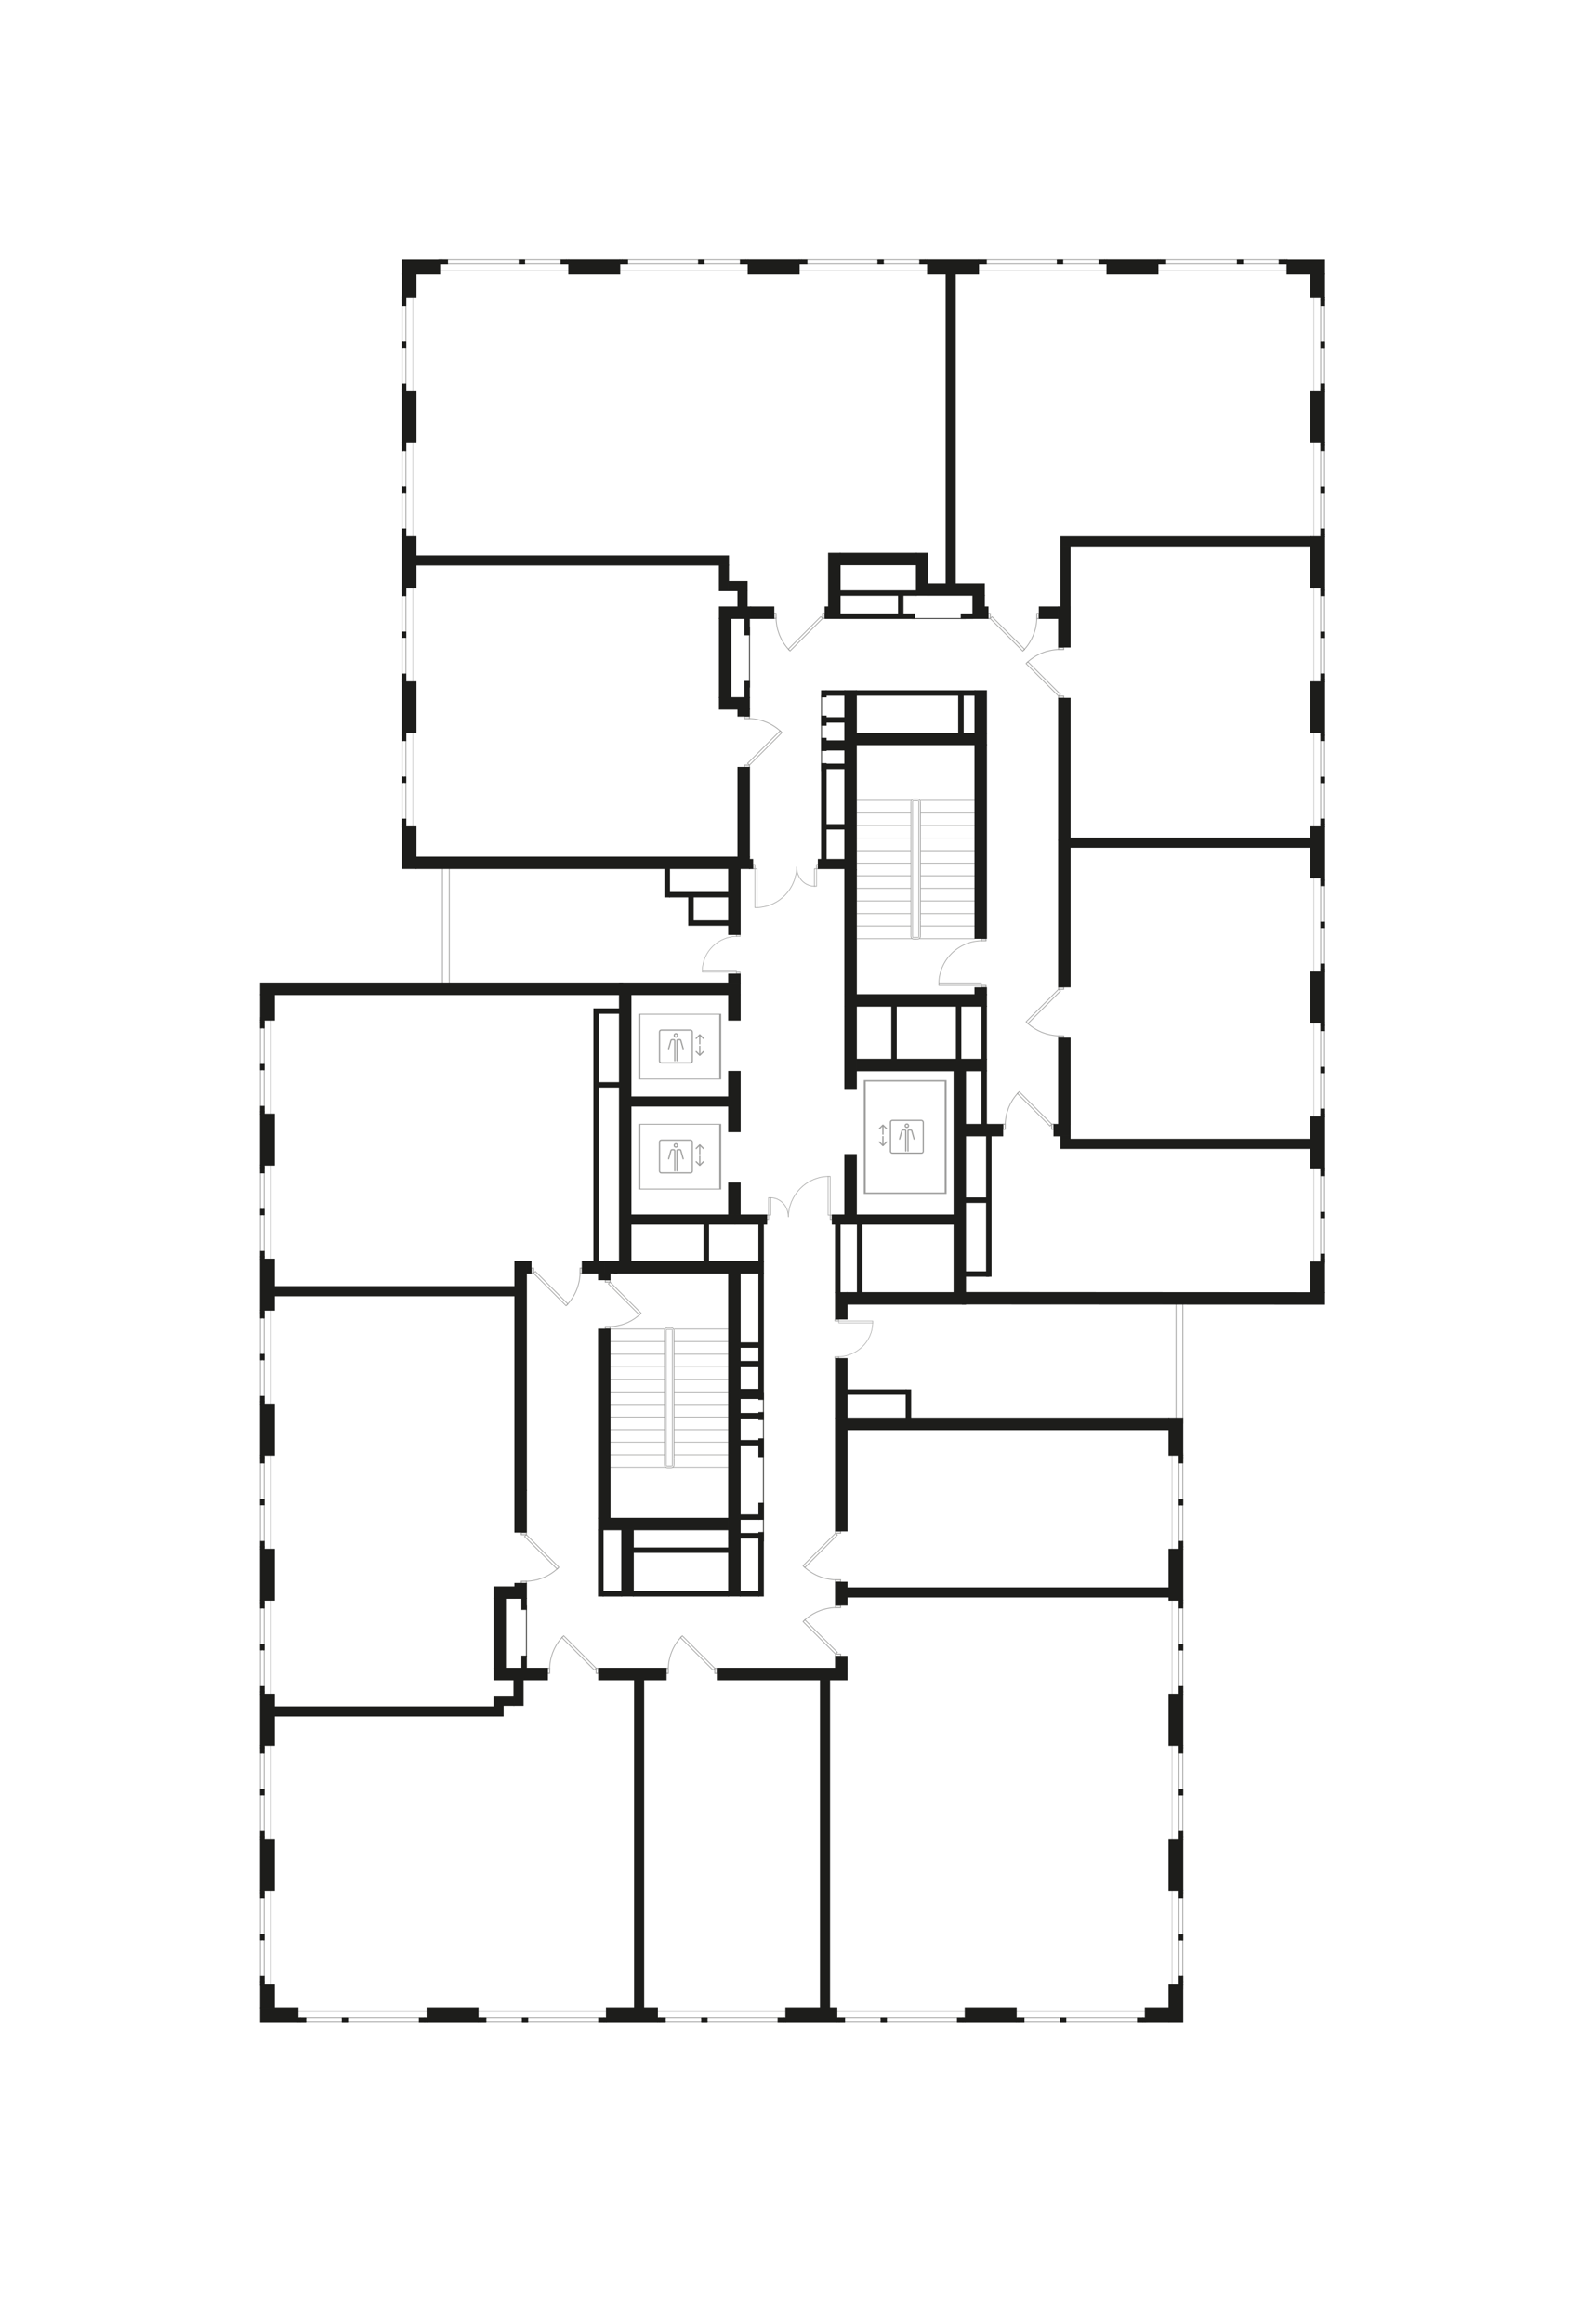 <svg xmlns="http://www.w3.org/2000/svg" xmlns:xlink="http://www.w3.org/1999/xlink" version="1.1" viewBox="0 0 963.78 1417.32">
  <!-- Generator: Adobe Illustrator 29.2.1, SVG Export Plug-In . SVG Version: 2.1.0 Build 116)  -->
  <defs>
    <style>
      .st0, .st1 {
        stroke-linecap: round;
        stroke-linejoin: round;
      }

      .st0, .st1, .st2, .st3, .st4, .st5, .st6, .st7 {
        fill: none;
      }

      .st0, .st1, .st3, .st4, .st5, .st6, .st7 {
        stroke: #9d9d9c;
      }

      .st0, .st6 {
        stroke-width: .4px;
      }

      .st1, .st4 {
        stroke-width: .75px;
      }

      .st2, .st8, .st9 {
        stroke: #1d1d1b;
      }

      .st2, .st8, .st9, .st3 {
        stroke-width: .5px;
      }

      .st2, .st8, .st9, .st3, .st4, .st5, .st6, .st7 {
        stroke-miterlimit: 10;
      }

      .st8 {
        fill-rule: evenodd;
      }

      .st8, .st9 {
        fill: #1d1d1b;
      }

      .st5 {
        stroke-width: .25px;
      }

      .st7 {
        stroke-width: .4px;
      }

      .st10 {
        fill: #9d9d9c;
      }
    </style>
    <symbol id="_&#1076;&#1074;&#1077;&#1088;&#1085;&#1072;&#1103;_&#1096;&#1090;&#1091;&#1082;&#1072;" data-name="&#1076;&#1074;&#1077;&#1088;&#1085;&#1072;&#1103;_&#1096;&#1090;&#1091;&#1082;&#1072;" viewBox="0 0 1.63 3.33">
      <rect class="st3" x=".25" y=".25" width="1.13" height="2.83"/>
    </symbol>
    <symbol id="_&#1076;&#1074;&#1077;&#1088;&#1100;_&#1074;&#1085;&#1077;&#1096;&#1085;&#1103;&#1103;" data-name="&#1076;&#1074;&#1077;&#1088;&#1100;_&#1074;&#1085;&#1077;&#1096;&#1085;&#1103;&#1103;" viewBox="0 0 28.58 21.39">
      <g>
        <polygon class="st6" points="2.38 19.31 1.38 18.31 19.41 .28 20.41 1.28 2.38 19.31"/>
        <path class="st0" d="M19.88.75c4.46,4.69,7.19,11.02,7.32,17.92"/>
        <use width="1.63" height="3.33" transform="translate(26.94 18.06)" xlink:href="#_&#1076;&#1074;&#1077;&#1088;&#1085;&#1072;&#1103;_&#1096;&#1090;&#1091;&#1082;&#1072;"/>
        <use width="1.63" height="3.33" transform="translate(0 18.06)" xlink:href="#_&#1076;&#1074;&#1077;&#1088;&#1085;&#1072;&#1103;_&#1096;&#1090;&#1091;&#1082;&#1072;"/>
      </g>
    </symbol>
    <symbol id="_&#1076;&#1074;&#1077;&#1088;&#1100;_&#1074;&#1085;&#1077;&#1096;&#1085;&#1103;&#1103;_2" data-name="&#1076;&#1074;&#1077;&#1088;&#1100;_&#1074;&#1085;&#1077;&#1096;&#1085;&#1103;&#1103;_2" viewBox="0 0 29.74 28.95">
      <g>
        <rect class="st6" x="1.38" y=".2" width="1.42" height="25.67"/>
        <path class="st0" d="M2.9.2c14.25.43,25.2,12.07,25.46,26.03"/>
        <use width="1.63" height="3.33" transform="translate(28.1 25.62)" xlink:href="#_&#1076;&#1074;&#1077;&#1088;&#1085;&#1072;&#1103;_&#1096;&#1090;&#1091;&#1082;&#1072;"/>
        <use width="1.63" height="3.33" transform="translate(0 25.62)" xlink:href="#_&#1076;&#1074;&#1077;&#1088;&#1085;&#1072;&#1103;_&#1096;&#1090;&#1091;&#1082;&#1072;"/>
      </g>
    </symbol>
    <symbol id="_&#1076;&#1074;&#1086;&#1081;&#1085;&#1072;&#1103;_&#1076;&#1074;&#1077;&#1088;&#1100;" data-name="&#1076;&#1074;&#1086;&#1081;&#1085;&#1072;&#1103;_&#1076;&#1074;&#1077;&#1088;&#1100;" viewBox="0 0 43.65 28.96">
      <g>
        <rect class="st6" x="1.38" y=".2" width="1.42" height="25.67"/>
        <path class="st0" d="M2.83.2c14.73.44,26.05,12.47,26.32,26.9"/>
        <polygon class="st6" points="40.85 25.87 42.27 25.87 42.27 14.3 40.85 14.3 40.85 25.87"/>
        <use width="1.63" height="3.33" transform="translate(42.02 25.62)" xlink:href="#_&#1076;&#1074;&#1077;&#1088;&#1085;&#1072;&#1103;_&#1096;&#1090;&#1091;&#1082;&#1072;"/>
        <use width="1.63" height="3.33" transform="translate(0 25.62)" xlink:href="#_&#1076;&#1074;&#1077;&#1088;&#1085;&#1072;&#1103;_&#1096;&#1090;&#1091;&#1082;&#1072;"/>
        <path class="st0" d="M41.01,14.3c-6.56,0-11.87,5.59-11.87,12.5"/>
      </g>
    </symbol>
    <symbol id="_&#1083;&#1077;&#1089;&#1090;&#1085;&#1080;&#1094;&#1072;_2" data-name="&#1083;&#1077;&#1089;&#1090;&#1085;&#1080;&#1094;&#1072;_2" viewBox="0 0 67.96 81">
      <g>
        <line class="st7" x1="36.7" y1="79.11" x2="36.7" y2="75.15"/>
        <line class="st7" x1="35.27" y1="79.83" x2="32.63" y2="79.83"/>
        <line class="st7" x1="32.87" y1="80.8" x2="35.03" y2="80.8"/>
        <polyline class="st7" points="36.7 70.31 36.7 73.28 36.7 75.15"/>
        <path class="st7" d="M32.15,79.36c0,.27.22.48.47.48"/>
        <path class="st7" d="M35.27,79.83c.27,0,.48-.21.48-.48"/>
        <path class="st7" d="M35.03,80.8c.46,0,.88-.19,1.18-.5.31-.3.49-.72.49-1.18"/>
        <path class="st7" d="M31.2,79.12c0,.58.3,1.09.74,1.39.27.19.59.29.93.29h.01"/>
        <g>
          <polyline class="st7" points="35.99 80.53 53.26 80.53 53.27 80.53 54.49 80.53 55.71 80.53 67.6 80.53 67.96 80.53"/>
          <polyline class="st7" points="31.95 80.53 13.13 80.53 0 80.53"/>
          <polyline class="st7" points="36.7 22.64 54.85 22.64 67.96 22.64"/>
          <polyline class="st7" points="36.7 29.88 54.85 29.88 67.96 29.88"/>
          <polyline class="st7" points="36.7 37.11 54.85 37.11 67.96 37.11"/>
          <polyline class="st7" points="36.7 44.35 54.85 44.35 67.96 44.35"/>
          <polyline class="st7" points="36.7 51.58 54.85 51.58 67.96 51.58"/>
          <polyline class="st7" points="36.7 58.83 54.85 58.83 67.96 58.83"/>
          <polyline class="st7" points="36.7 66.05 54.85 66.05 67.96 66.05"/>
          <polyline class="st7" points="36.7 73.28 54.85 73.28 67.96 73.28"/>
          <polyline class="st7" points="31.2 73.28 13.7 73.28 12.76 73.28 11.81 73.28 0 73.28"/>
          <polyline class="st7" points="31.2 66.05 12.76 66.05 0 66.05"/>
          <polyline class="st7" points="31.2 58.83 12.76 58.83 0 58.83"/>
          <polyline class="st7" points="31.2 51.58 12.76 51.58 0 51.58"/>
          <line class="st7" x1="31.2" y1="44.35" x2="0" y2="44.35"/>
          <polyline class="st7" points="31.2 37.11 12.76 37.11 0 37.11"/>
          <polyline class="st7" points="31.2 29.88 13.69 29.88 12.76 29.88 11.81 29.88 0 29.88"/>
          <polyline class="st7" points="31.2 22.64 12.76 22.64 0 22.64"/>
          <polyline class="st7" points="36.7 .94 54.85 .94 67.96 .94"/>
          <polyline class="st7" points="36.7 8.17 53.9 8.17 54.85 8.17 55.79 8.17 67.96 8.17"/>
          <polyline class="st7" points="36.7 15.41 54.85 15.41 67.96 15.41"/>
          <polyline class="st7" points="31.2 .94 13.95 .94 12.76 .94 11.56 .94 0 .94"/>
          <polyline class="st7" points="31.2 15.41 12.76 15.41 0 15.41"/>
          <polyline class="st7" points="31.2 8.17 12.76 8.17 0 8.17"/>
        </g>
        <line class="st7" x1="35.03" y1=".2" x2="32.87" y2=".2"/>
        <line class="st7" x1="32.63" y1="1.16" x2="35.27" y2="1.16"/>
        <line class="st7" x1="35.75" y1="1.64" x2="35.75" y2="79.36"/>
        <polyline class="st7" points="36.7 70.31 36.7 66.05 36.7 58.83 36.7 51.58 36.7 44.35 36.7 37.11 36.7 29.88 36.7 22.64 36.7 15.41 36.7 8.17 36.7 1.88"/>
        <polyline class="st7" points="31.2 1.88 31.2 8.17 31.2 15.41 31.2 22.64 31.2 29.88 31.2 37.11 31.2 38.22 31.2 44.35 31.2 51.58 31.2 58.83 31.2 66.05 31.2 73.28 31.2 79.11"/>
        <line class="st7" x1="32.15" y1="79.36" x2="32.15" y2="1.64"/>
        <path class="st7" d="M35.75,1.64h0c-.01-.28-.22-.49-.48-.49"/>
        <path class="st7" d="M32.63,1.16c-.26,0-.46.21-.47.48h0"/>
        <path class="st7" d="M36.71,1.88c0-.3-.08-.59-.23-.83-.28-.51-.82-.85-1.45-.85"/>
        <path class="st7" d="M32.87.2h-.01c-.58,0-1.08.29-1.38.74-.19.27-.29.59-.29.95"/>
      </g>
    </symbol>
    <symbol id="_&#1083;&#1080;&#1092;&#1090;_2" data-name="&#1083;&#1080;&#1092;&#1090;_2" viewBox="0 0 31.78 58.84">
      <rect class="st4" x=".38" y=".38" width="31.03" height="58.09"/>
    </symbol>
  </defs>
  <g id="_&#1044;&#1074;&#1077;&#1088;&#1080;_&#1074;&#1085;&#1077;&#1096;&#1085;&#1080;&#1077;" data-name="&#1044;&#1074;&#1077;&#1088;&#1080;_&#1074;&#1085;&#1077;&#1096;&#1085;&#1080;&#1077;">
    <use width="28.58" height="21.39" transform="translate(477.3 468.08) rotate(-90) scale(1.1 -1.1)" xlink:href="#_&#1076;&#1074;&#1077;&#1088;&#1100;_&#1074;&#1085;&#1077;&#1096;&#1085;&#1103;&#1103;"/>
    <use width="28.58" height="21.39" transform="translate(625.57 425.98) rotate(-90) scale(1.1)" xlink:href="#_&#1076;&#1074;&#1077;&#1088;&#1100;_&#1074;&#1085;&#1077;&#1096;&#1085;&#1103;&#1103;"/>
    <use width="28.58" height="21.39" transform="translate(489.53 933.41) rotate(90) scale(1.1 -1.1)" xlink:href="#_&#1076;&#1074;&#1077;&#1088;&#1100;_&#1074;&#1085;&#1077;&#1096;&#1085;&#1103;&#1103;"/>
    <use width="28.58" height="21.39" transform="translate(489.56 1010.2) rotate(-90) scale(1.1)" xlink:href="#_&#1076;&#1074;&#1077;&#1088;&#1100;_&#1074;&#1085;&#1077;&#1096;&#1085;&#1103;&#1103;"/>
    <use width="28.58" height="21.39" transform="translate(437.55 997.17) rotate(-180) scale(1.1 -1.1)" xlink:href="#_&#1076;&#1074;&#1077;&#1088;&#1100;_&#1074;&#1085;&#1077;&#1096;&#1085;&#1103;&#1103;"/>
    <use width="28.58" height="21.39" transform="translate(365.18 997.14) rotate(-180) scale(1.1 -1.1)" xlink:href="#_&#1076;&#1074;&#1077;&#1088;&#1100;_&#1074;&#1085;&#1077;&#1096;&#1085;&#1103;&#1103;"/>
    <use width="28.58" height="21.39" transform="translate(391.38 780.39) rotate(90) scale(1.05)" xlink:href="#_&#1076;&#1074;&#1077;&#1088;&#1100;_&#1074;&#1085;&#1077;&#1096;&#1085;&#1103;&#1103;"/>
    <use width="28.58" height="21.39" transform="translate(643.07 665.38) rotate(-180) scale(1.1 -1.1)" xlink:href="#_&#1076;&#1074;&#1077;&#1088;&#1100;_&#1074;&#1085;&#1077;&#1096;&#1085;&#1103;&#1103;"/>
    <use width="28.58" height="21.39" transform="translate(625.6 601.72) rotate(90) scale(1.1 -1.1)" xlink:href="#_&#1076;&#1074;&#1077;&#1088;&#1100;_&#1074;&#1085;&#1077;&#1096;&#1085;&#1103;&#1103;"/>
    <use width="28.58" height="21.39" transform="translate(503.29 397.26) rotate(-180) scale(1.1)" xlink:href="#_&#1076;&#1074;&#1077;&#1088;&#1100;_&#1074;&#1085;&#1077;&#1096;&#1085;&#1103;&#1103;"/>
    <use width="28.58" height="21.39" transform="translate(602.53 397.35) scale(1.1 -1.1)" xlink:href="#_&#1076;&#1074;&#1077;&#1088;&#1100;_&#1074;&#1085;&#1077;&#1096;&#1085;&#1103;&#1103;"/>
    <use width="43.65" height="28.96" transform="translate(459.18 553.59) scale(.92 -.92)" xlink:href="#_&#1076;&#1074;&#1086;&#1081;&#1085;&#1072;&#1103;_&#1076;&#1074;&#1077;&#1088;&#1100;"/>
    <use width="43.65" height="28.96" transform="translate(507.68 717.16) rotate(-180) scale(.92 -.92)" xlink:href="#_&#1076;&#1074;&#1086;&#1081;&#1085;&#1072;&#1103;_&#1076;&#1074;&#1077;&#1088;&#1100;"/>
    <use width="29.74" height="28.95" transform="translate(428.25 593.93) rotate(-90) scale(.81)" xlink:href="#_&#1076;&#1074;&#1077;&#1088;&#1100;_&#1074;&#1085;&#1077;&#1096;&#1085;&#1103;&#1103;_2"/>
    <use width="29.74" height="28.95" transform="translate(572.48 602.27) rotate(-90) scale(1.01)" xlink:href="#_&#1076;&#1074;&#1077;&#1088;&#1100;_&#1074;&#1085;&#1077;&#1096;&#1085;&#1103;&#1103;_2"/>
    <use width="29.74" height="28.95" transform="translate(532.55 804.4) rotate(90) scale(.81)" xlink:href="#_&#1076;&#1074;&#1077;&#1088;&#1100;_&#1074;&#1085;&#1077;&#1096;&#1085;&#1103;&#1103;_2"/>
    <use width="28.58" height="21.39" transform="translate(341.24 934.33) rotate(90) scale(1.1)" xlink:href="#_&#1076;&#1074;&#1077;&#1088;&#1100;_&#1074;&#1085;&#1077;&#1096;&#1085;&#1103;&#1103;"/>
    <use width="28.58" height="21.39" transform="translate(323.95 796.55) scale(1.1 -1.1)" xlink:href="#_&#1076;&#1074;&#1077;&#1088;&#1100;_&#1074;&#1085;&#1077;&#1096;&#1085;&#1103;&#1103;"/>
  </g>
  <g id="_&#1083;&#1080;&#1092;&#1090;&#1099;-&#1083;&#1077;&#1089;&#1090;&#1085;&#1080;&#1094;&#1099;" data-name="&#1083;&#1080;&#1092;&#1090;&#1099;-&#1083;&#1077;&#1089;&#1090;&#1085;&#1080;&#1094;&#1099;">
    <use width="67.96" height="81" transform="translate(522.57 487.04) scale(1.06)" xlink:href="#_&#1083;&#1077;&#1089;&#1090;&#1085;&#1080;&#1094;&#1072;_2"/>
    <use width="67.96" height="81" transform="translate(372.26 809.44) scale(1.06)" xlink:href="#_&#1083;&#1077;&#1089;&#1090;&#1085;&#1080;&#1094;&#1072;_2"/>
    <g>
      <g>
        <rect class="st1" x="543.18" y="683.2" width="20" height="20" rx="1.09" ry="1.09" transform="translate(1106.35 1386.4) rotate(-180)"/>
        <g>
          <path class="st1" d="M557.61,694.59l-1.41-5.03c-.09-.31-.37-.52-.69-.52h-1.02c-.35,0-.63.28-.63.63v12.24"/>
          <path class="st1" d="M548.74,694.59l1.46-5.16c.07-.24.28-.4.53-.4h1.23c.29,0,.53.24.53.53v12.34"/>
        </g>
        <circle class="st1" cx="553.17" cy="686.44" r="1.02"/>
      </g>
      <line class="st1" x1="538.59" y1="686.3" x2="538.59" y2="691.6"/>
      <polyline class="st1" points="540.81 688.28 538.59 686.07 536.37 688.28"/>
      <line class="st1" x1="538.59" y1="698.35" x2="538.59" y2="693.05"/>
      <polyline class="st1" points="536.37 696.36 538.59 698.58 540.81 696.36"/>
    </g>
    <g>
      <g>
        <rect class="st1" x="402.3" y="628.13" width="20" height="20" rx="1.09" ry="1.09"/>
        <g>
          <path class="st1" d="M407.86,639.52l1.41-5.03c.09-.31.37-.52.69-.52h1.02c.35,0,.63.28.63.63v12.24"/>
          <path class="st1" d="M416.73,639.52l-1.46-5.16c-.07-.24-.28-.4-.53-.4h-1.23c-.29,0-.53.24-.53.53v12.34"/>
        </g>
        <circle class="st1" cx="412.29" cy="631.37" r="1.02"/>
      </g>
      <line class="st1" x1="426.88" y1="631.23" x2="426.88" y2="636.53"/>
      <polyline class="st1" points="424.66 633.21 426.88 630.99 429.09 633.21"/>
      <line class="st1" x1="426.88" y1="643.27" x2="426.88" y2="637.97"/>
      <polyline class="st1" points="429.09 641.29 426.88 643.51 424.66 641.29"/>
    </g>
    <use width="31.78" height="58.84" transform="translate(439.95 658.21) rotate(-180) scale(1.59 .68)" xlink:href="#_&#1083;&#1080;&#1092;&#1090;_2"/>
    <use width="31.78" height="58.84" transform="translate(526.87 728.04) scale(1.59 -1.18)" xlink:href="#_&#1083;&#1080;&#1092;&#1090;_2"/>
    <g>
      <g>
        <rect class="st1" x="402.3" y="695.25" width="20" height="20" rx="1.09" ry="1.09"/>
        <g>
          <path class="st1" d="M407.86,706.65l1.41-5.03c.09-.31.37-.52.69-.52h1.02c.35,0,.63.28.63.63v12.24"/>
          <path class="st1" d="M416.73,706.65l-1.46-5.16c-.07-.24-.28-.4-.53-.4h-1.23c-.29,0-.53.24-.53.53v12.34"/>
        </g>
        <circle class="st1" cx="412.29" cy="698.49" r="1.02"/>
      </g>
      <line class="st1" x1="426.88" y1="698.35" x2="426.88" y2="703.65"/>
      <polyline class="st1" points="424.66 700.34 426.88 698.12 429.09 700.34"/>
      <line class="st1" x1="426.88" y1="710.4" x2="426.88" y2="705.1"/>
      <polyline class="st1" points="429.09 708.41 426.88 710.63 424.66 708.41"/>
    </g>
    <use width="31.78" height="58.84" transform="translate(439.95 725.33) rotate(-180) scale(1.59 .68)" xlink:href="#_&#1083;&#1080;&#1092;&#1090;_2"/>
  </g>
  <g id="_&#1054;&#1082;&#1085;&#1072;" data-name="&#1054;&#1082;&#1085;&#1072;">
    <g id="_&#1055;&#1086;&#1076;&#1086;&#1082;&#1086;&#1085;&#1085;&#1080;&#1082;" data-name="&#1055;&#1086;&#1076;&#1086;&#1082;&#1086;&#1085;&#1085;&#1080;&#1082;">
      <line class="st5" x1="266.67" y1="165" x2="787.6" y2="165"/>
      <line class="st5" x1="801.44" y1="179.63" x2="801.44" y2="771.48"/>
      <line class="st5" x1="251.8" y1="180.51" x2="251.8" y2="505.3"/>
      <line class="st5" x1="714.98" y1="886.33" x2="714.98" y2="1213.26"/>
      <line class="st5" x1="699.55" y1="1226.29" x2="179.9" y2="1226.29"/>
      <line class="st5" x1="165.35" y1="1212.48" x2="165.35" y2="620.24"/>
    </g>
    <g id="_&#1057;&#1090;&#1077;&#1082;&#1083;&#1086;" data-name="&#1057;&#1090;&#1077;&#1082;&#1083;&#1086;">
      <path class="st10" d="M785.04,158.73v1.83H267.83v-1.83h517.21M785.54,158.23H267.33v2.83h518.21v-2.83h0Z"/>
      <path class="st10" d="M807.71,181.25v589.05h-1.83V181.25h1.83M808.21,180.75h-2.83v590.05h2.83V180.75h0Z"/>
      <path class="st10" d="M721.25,886.5v326.26h-1.83v-326.26h1.83M721.75,886h-2.83v327.26h2.83v-327.26h0Z"/>
      <path class="st10" d="M160.91,620.74v589.44h-1.83v-589.44h1.83M161.41,620.24h-2.83v590.44h2.83v-590.44h0Z"/>
      <path class="st10" d="M247.37,180.69v323.82h-1.83V180.69h1.83M247.87,180.19h-2.83v324.82h2.83V180.19h0Z"/>
      <path class="st10" d="M699.39,1230.72v1.83H181.45v-1.83h517.94M699.89,1230.22H180.95v2.83h518.94v-2.83h0Z"/>
      <path class="st10" d="M273.8,525.9v75.2h-3.66v-75.2h3.66M274.3,525.4h-4.66v76.2h4.66v-76.2h0Z"/>
      <path class="st10" d="M721.28,792.22v75.44h-3.66v-75.44h3.66M721.78,791.72h-4.66v76.44h4.66v-76.44h0Z"/>
    </g>
  </g>
  <g id="wall">
    <rect class="st9" x="719.69" y="1205.25" width="1.42" height="3.32"/>
    <rect class="st9" x="719.69" y="1179.74" width="1.42" height="3.32"/>
    <rect class="st9" x="721.11" y="1205.25" width=".43" height="3.32"/>
    <rect class="st9" x="719.26" y="1205.25" width=".43" height="3.32"/>
    <rect class="st9" x="721.11" y="1179.74" width=".43" height="3.32"/>
    <rect class="st9" x="719.26" y="1179.74" width=".43" height="3.32"/>
    <rect class="st9" x="719.26" y="1154.14" width="2.27" height="3.32"/>
    <rect class="st9" x="719.26" y="1208.57" width="2.27" height="1.42"/>
    <rect class="st9" x="719.26" y="1152.73" width="2.27" height="1.42"/>
    <rect class="st9" x="245.74" y="208.51" width="1.42" height="3.32"/>
    <rect class="st9" x="245.74" y="182.99" width="1.42" height="3.32"/>
    <rect class="st9" x="245.31" y="234.1" width="2.27" height="3.32"/>
    <rect class="st9" x="247.15" y="208.51" width=".43" height="3.32"/>
    <rect class="st9" x="245.31" y="208.51" width=".43" height="3.32"/>
    <rect class="st9" x="245.31" y="183" width=".43" height="3.32"/>
    <rect class="st9" x="247.15" y="183" width=".43" height="3.32"/>
    <rect class="st9" x="245.31" y="237.42" width="2.27" height="1.42"/>
    <rect class="st9" x="245.31" y="181.58" width="2.27" height="1.42"/>
    <rect class="st9" x="245.74" y="296.95" width="1.42" height="3.32"/>
    <rect class="st9" x="245.74" y="271.44" width="1.42" height="3.32"/>
    <rect class="st9" x="245.31" y="322.54" width="2.27" height="3.32"/>
    <rect class="st9" x="245.31" y="296.95" width=".43" height="3.32"/>
    <rect class="st9" x="247.15" y="296.95" width=".43" height="3.32"/>
    <rect class="st9" x="245.31" y="271.44" width=".43" height="3.32"/>
    <rect class="st9" x="247.15" y="271.44" width=".43" height="3.32"/>
    <rect class="st9" x="245.31" y="325.86" width="2.27" height="1.42"/>
    <rect class="st9" x="245.31" y="270.02" width="2.27" height="1.42"/>
    <rect class="st9" x="245.74" y="385.39" width="1.42" height="3.32"/>
    <rect class="st9" x="245.74" y="359.88" width="1.42" height="3.32"/>
    <rect class="st9" x="245.31" y="410.98" width="2.27" height="3.32"/>
    <rect class="st9" x="245.31" y="385.39" width=".43" height="3.32"/>
    <rect class="st9" x="247.15" y="385.39" width=".43" height="3.32"/>
    <rect class="st9" x="245.31" y="359.88" width=".43" height="3.32"/>
    <rect class="st9" x="247.15" y="359.88" width=".43" height="3.32"/>
    <rect class="st9" x="245.31" y="414.3" width="2.27" height="1.42"/>
    <rect class="st9" x="245.31" y="358.46" width="2.27" height="1.42"/>
    <rect class="st9" x="245.74" y="473.83" width="1.42" height="3.32"/>
    <rect class="st9" x="245.74" y="448.32" width="1.42" height="3.32"/>
    <rect class="st9" x="245.31" y="499.43" width="2.27" height="3.32"/>
    <rect class="st9" x="247.15" y="473.83" width=".43" height="3.32"/>
    <rect class="st9" x="245.31" y="473.83" width=".43" height="3.32"/>
    <rect class="st9" x="245.31" y="448.32" width=".43" height="3.32"/>
    <rect class="st9" x="247.15" y="448.32" width=".43" height="3.32"/>
    <rect class="st9" x="245.31" y="502.74" width="2.27" height="1.42"/>
    <rect class="st9" x="245.31" y="446.9" width="2.27" height="1.42"/>
    <rect class="st9" x="159.28" y="1179.66" width="1.42" height="3.32"/>
    <rect class="st9" x="159.28" y="1154.14" width="1.42" height="3.32"/>
    <rect class="st9" x="158.86" y="1205.25" width="2.27" height="3.32"/>
    <rect class="st9" x="160.7" y="1179.66" width=".43" height="3.32"/>
    <rect class="st9" x="158.86" y="1179.66" width=".43" height="3.32"/>
    <rect class="st9" x="160.7" y="1154.14" width=".43" height="3.32"/>
    <rect class="st9" x="158.86" y="1154.14" width=".43" height="3.32"/>
    <rect class="st9" x="158.86" y="1208.57" width="2.27" height="1.42"/>
    <rect class="st9" x="158.86" y="1152.73" width="2.27" height="1.42"/>
    <rect class="st9" x="806.15" y="764.75" width="1.42" height="3.32"/>
    <rect class="st9" x="806.15" y="739.24" width="1.42" height="3.32"/>
    <rect class="st9" x="805.72" y="764.75" width=".43" height="3.32"/>
    <rect class="st9" x="807.56" y="764.75" width=".43" height="3.32"/>
    <rect class="st9" x="807.56" y="739.24" width=".43" height="3.32"/>
    <rect class="st9" x="805.72" y="739.24" width=".43" height="3.32"/>
    <rect class="st9" x="805.72" y="713.64" width="2.27" height="3.32"/>
    <rect class="st9" x="805.72" y="768.07" width="2.27" height="1.42"/>
    <rect class="st9" x="805.72" y="712.22" width="2.27" height="1.42"/>
    <rect class="st9" x="806.15" y="676.31" width="1.42" height="3.32"/>
    <rect class="st9" x="806.15" y="650.8" width="1.42" height="3.32"/>
    <rect class="st9" x="807.56" y="676.31" width=".43" height="3.32"/>
    <rect class="st9" x="805.72" y="676.31" width=".43" height="3.32"/>
    <rect class="st9" x="807.56" y="650.8" width=".43" height="3.32"/>
    <rect class="st9" x="805.72" y="650.8" width=".43" height="3.32"/>
    <rect class="st9" x="805.72" y="625.2" width="2.27" height="3.32"/>
    <rect class="st9" x="805.72" y="679.63" width="2.27" height="1.42"/>
    <rect class="st9" x="805.72" y="623.78" width="2.27" height="1.42"/>
    <rect class="st9" x="806.15" y="587.87" width="1.42" height="3.32"/>
    <rect class="st9" x="806.15" y="562.36" width="1.42" height="3.32"/>
    <rect class="st9" x="807.56" y="587.87" width=".43" height="3.32"/>
    <rect class="st9" x="805.72" y="587.87" width=".43" height="3.32"/>
    <rect class="st9" x="805.72" y="562.36" width=".43" height="3.32"/>
    <rect class="st9" x="807.56" y="562.36" width=".43" height="3.32"/>
    <rect class="st9" x="805.72" y="536.76" width="2.27" height="3.32"/>
    <rect class="st9" x="805.72" y="591.18" width="2.27" height="1.42"/>
    <rect class="st9" x="805.72" y="535.34" width="2.27" height="1.42"/>
    <rect class="st9" x="806.15" y="499.43" width="1.42" height="3.32"/>
    <rect class="st9" x="806.15" y="473.91" width="1.42" height="3.32"/>
    <rect class="st9" x="807.56" y="499.43" width=".43" height="3.32"/>
    <rect class="st9" x="805.72" y="499.43" width=".43" height="3.32"/>
    <rect class="st9" x="807.56" y="473.92" width=".43" height="3.32"/>
    <rect class="st9" x="805.72" y="473.92" width=".43" height="3.32"/>
    <rect class="st9" x="805.72" y="448.32" width="2.27" height="3.32"/>
    <rect class="st9" x="805.72" y="502.74" width="2.27" height="1.42"/>
    <rect class="st9" x="805.72" y="446.9" width="2.27" height="1.42"/>
    <rect class="st9" x="806.15" y="410.99" width="1.42" height="3.32"/>
    <rect class="st9" x="806.15" y="385.47" width="1.42" height="3.32"/>
    <rect class="st9" x="805.72" y="410.99" width=".43" height="3.32"/>
    <rect class="st9" x="807.56" y="410.99" width=".43" height="3.32"/>
    <rect class="st9" x="805.72" y="385.47" width=".43" height="3.32"/>
    <rect class="st9" x="807.56" y="385.47" width=".43" height="3.32"/>
    <rect class="st9" x="805.72" y="359.88" width="2.27" height="3.32"/>
    <rect class="st9" x="805.72" y="414.3" width="2.27" height="1.42"/>
    <rect class="st9" x="805.72" y="358.46" width="2.27" height="1.42"/>
    <rect class="st9" x="806.15" y="322.54" width="1.42" height="3.32"/>
    <rect class="st9" x="806.15" y="297.03" width="1.42" height="3.32"/>
    <rect class="st9" x="807.56" y="322.54" width=".43" height="3.32"/>
    <rect class="st9" x="805.72" y="322.54" width=".43" height="3.32"/>
    <rect class="st9" x="805.72" y="297.03" width=".43" height="3.32"/>
    <rect class="st9" x="807.56" y="297.03" width=".43" height="3.32"/>
    <rect class="st9" x="805.72" y="271.44" width="2.27" height="3.32"/>
    <rect class="st9" x="805.72" y="325.86" width="2.27" height="1.42"/>
    <rect class="st9" x="805.72" y="270.02" width="2.27" height="1.42"/>
    <rect class="st9" x="806.15" y="234.1" width="1.42" height="3.32"/>
    <rect class="st9" x="806.15" y="208.59" width="1.42" height="3.32"/>
    <rect class="st9" x="807.56" y="234.1" width=".43" height="3.32"/>
    <rect class="st9" x="805.72" y="234.1" width=".43" height="3.32"/>
    <rect class="st9" x="807.56" y="208.59" width=".43" height="3.32"/>
    <rect class="st9" x="805.72" y="208.59" width=".43" height="3.32"/>
    <rect class="st9" x="805.72" y="183" width="2.27" height="3.32"/>
    <rect class="st9" x="805.72" y="237.42" width="2.27" height="1.42"/>
    <rect class="st9" x="805.72" y="181.58" width="2.27" height="1.42"/>
    <rect class="st9" x="159.28" y="1091.22" width="1.42" height="3.32"/>
    <rect class="st9" x="159.28" y="1065.7" width="1.42" height="3.32"/>
    <rect class="st9" x="158.86" y="1116.81" width="2.27" height="3.32"/>
    <rect class="st9" x="160.7" y="1091.22" width=".43" height="3.32"/>
    <rect class="st9" x="158.86" y="1091.22" width=".43" height="3.32"/>
    <rect class="st9" x="160.7" y="1065.7" width=".43" height="3.32"/>
    <rect class="st9" x="158.86" y="1065.7" width=".43" height="3.32"/>
    <rect class="st9" x="158.86" y="1120.13" width="2.27" height="1.42"/>
    <rect class="st9" x="158.86" y="1064.29" width="2.27" height="1.42"/>
    <rect class="st9" x="159.28" y="1002.77" width="1.42" height="3.32"/>
    <rect class="st9" x="159.28" y="977.26" width="1.42" height="3.32"/>
    <rect class="st9" x="158.86" y="1028.37" width="2.27" height="3.32"/>
    <rect class="st9" x="160.7" y="1002.77" width=".43" height="3.32"/>
    <rect class="st9" x="158.86" y="1002.77" width=".43" height="3.32"/>
    <rect class="st9" x="158.86" y="977.26" width=".43" height="3.32"/>
    <rect class="st9" x="160.7" y="977.26" width=".43" height="3.32"/>
    <rect class="st9" x="158.86" y="1031.69" width="2.27" height="1.42"/>
    <rect class="st9" x="158.86" y="975.85" width="2.27" height="1.42"/>
    <rect class="st9" x="159.28" y="914.33" width="1.42" height="3.32"/>
    <rect class="st9" x="159.28" y="888.82" width="1.42" height="3.32"/>
    <rect class="st9" x="158.86" y="939.93" width="2.27" height="3.32"/>
    <rect class="st9" x="158.86" y="914.33" width=".43" height="3.32"/>
    <rect class="st9" x="160.7" y="914.33" width=".43" height="3.32"/>
    <rect class="st9" x="158.86" y="888.82" width=".43" height="3.32"/>
    <rect class="st9" x="160.7" y="888.82" width=".43" height="3.32"/>
    <rect class="st9" x="158.86" y="943.25" width="2.27" height="1.42"/>
    <rect class="st9" x="158.86" y="887.4" width="2.27" height="1.42"/>
    <rect class="st9" x="159.28" y="825.89" width="1.42" height="3.32"/>
    <rect class="st9" x="159.28" y="800.38" width="1.42" height="3.32"/>
    <rect class="st9" x="158.86" y="851.49" width="2.27" height="3.32"/>
    <rect class="st9" x="158.86" y="825.89" width=".43" height="3.32"/>
    <rect class="st9" x="160.7" y="825.89" width=".43" height="3.32"/>
    <rect class="st9" x="158.86" y="800.38" width=".43" height="3.32"/>
    <rect class="st9" x="160.7" y="800.38" width=".43" height="3.32"/>
    <rect class="st9" x="158.86" y="854.81" width="2.27" height="1.42"/>
    <rect class="st9" x="158.86" y="798.96" width="2.27" height="1.42"/>
    <rect class="st9" x="159.28" y="737.45" width="1.42" height="3.32"/>
    <rect class="st9" x="159.28" y="711.94" width="1.42" height="3.32"/>
    <rect class="st9" x="158.86" y="763.05" width="2.27" height="3.32"/>
    <rect class="st9" x="160.7" y="737.45" width=".43" height="3.32"/>
    <rect class="st9" x="158.86" y="737.45" width=".43" height="3.32"/>
    <rect class="st9" x="158.86" y="711.94" width=".43" height="3.32"/>
    <rect class="st9" x="160.7" y="711.94" width=".43" height="3.32"/>
    <rect class="st9" x="158.86" y="766.37" width="2.27" height="1.42"/>
    <rect class="st9" x="158.86" y="710.52" width="2.27" height="1.42"/>
    <rect class="st9" x="159.28" y="649.01" width="1.42" height="3.32"/>
    <rect class="st9" x="159.28" y="623.5" width="1.42" height="3.32"/>
    <rect class="st9" x="158.86" y="674.61" width="2.27" height="3.32"/>
    <rect class="st9" x="158.86" y="649.01" width=".43" height="3.32"/>
    <rect class="st9" x="160.7" y="649.01" width=".43" height="3.32"/>
    <rect class="st9" x="158.86" y="623.5" width=".43" height="3.32"/>
    <rect class="st9" x="160.7" y="623.5" width=".43" height="3.32"/>
    <rect class="st9" x="158.86" y="677.92" width="2.27" height="1.42"/>
    <rect class="st9" x="158.86" y="622.08" width="2.27" height="1.42"/>
    <rect class="st9" x="183.23" y="1231.11" width="3.32" height="1.42"/>
    <rect class="st9" x="208.75" y="1231.11" width="3.32" height="1.42"/>
    <rect class="st9" x="208.75" y="1232.52" width="3.32" height=".43"/>
    <rect class="st9" x="183.23" y="1232.52" width="3.32" height=".43"/>
    <rect class="st9" x="255.74" y="1230.68" width="3.32" height="2.27"/>
    <rect class="st9" x="208.75" y="1230.68" width="3.32" height=".43"/>
    <rect class="st9" x="183.23" y="1230.68" width="3.32" height=".43"/>
    <rect class="st9" x="259.06" y="1230.68" width="1.42" height="2.27"/>
    <rect class="st9" x="181.82" y="1230.68" width="1.42" height="2.27"/>
    <rect class="st9" x="342.2" y="159.04" width="3.32" height="1.42"/>
    <rect class="st9" x="316.69" y="159.04" width="3.32" height="1.42"/>
    <rect class="st9" x="269.69" y="158.62" width="3.32" height="2.27"/>
    <rect class="st9" x="316.69" y="160.46" width="3.32" height=".43"/>
    <rect class="st9" x="342.2" y="160.46" width="3.32" height=".43"/>
    <rect class="st9" x="316.69" y="158.62" width="3.32" height=".43"/>
    <rect class="st9" x="342.2" y="158.62" width="3.32" height=".43"/>
    <rect class="st9" x="268.27" y="158.62" width="1.42" height="2.27"/>
    <rect class="st9" x="345.52" y="158.62" width="1.42" height="2.27"/>
    <rect class="st9" x="318.59" y="1231.11" width="3.32" height="1.42"/>
    <rect class="st9" x="293.08" y="1231.11" width="3.32" height="1.42"/>
    <rect class="st9" x="293.08" y="1232.52" width="3.32" height=".43"/>
    <rect class="st9" x="365.16" y="1230.68" width="3.32" height="2.27"/>
    <rect class="st9" x="318.59" y="1232.52" width="3.32" height=".43"/>
    <rect class="st9" x="318.59" y="1230.68" width="3.32" height=".43"/>
    <rect class="st9" x="293.08" y="1230.68" width="3.32" height=".43"/>
    <rect class="st9" x="291.66" y="1230.68" width="1.42" height="2.27"/>
    <rect class="st9" x="368.48" y="1230.68" width="1.42" height="2.27"/>
    <rect class="st9" x="428.01" y="1231.11" width="3.32" height="1.42"/>
    <rect class="st9" x="402.49" y="1231.11" width="3.32" height="1.42"/>
    <rect class="st9" x="402.49" y="1232.52" width="3.32" height=".43"/>
    <rect class="st9" x="474.58" y="1230.68" width="3.32" height="2.27"/>
    <rect class="st9" x="428.01" y="1232.52" width="3.32" height=".43"/>
    <rect class="st9" x="428.01" y="1230.68" width="3.32" height=".43"/>
    <rect class="st9" x="402.49" y="1230.68" width="3.32" height=".43"/>
    <rect class="st9" x="401.08" y="1230.68" width="1.42" height="2.27"/>
    <rect class="st9" x="477.89" y="1230.68" width="1.42" height="2.27"/>
    <rect class="st9" x="537.42" y="1231.11" width="3.32" height="1.42"/>
    <rect class="st9" x="511.91" y="1231.11" width="3.32" height="1.42"/>
    <rect class="st9" x="584" y="1230.68" width="3.32" height="2.27"/>
    <rect class="st9" x="511.91" y="1232.52" width="3.32" height=".43"/>
    <rect class="st9" x="537.42" y="1232.52" width="3.32" height=".43"/>
    <rect class="st9" x="511.91" y="1230.68" width="3.32" height=".43"/>
    <rect class="st9" x="537.42" y="1230.68" width="3.32" height=".43"/>
    <rect class="st9" x="510.49" y="1230.68" width="1.42" height="2.27"/>
    <rect class="st9" x="587.31" y="1230.68" width="1.42" height="2.27"/>
    <rect class="st9" x="646.84" y="1231.11" width="3.32" height="1.42"/>
    <rect class="st9" x="621.33" y="1231.11" width="3.32" height="1.42"/>
    <rect class="st9" x="646.84" y="1232.52" width="3.32" height=".43"/>
    <rect class="st9" x="621.33" y="1232.52" width="3.32" height=".43"/>
    <rect class="st9" x="693.84" y="1230.68" width="3.32" height="2.27"/>
    <rect class="st9" x="646.84" y="1230.68" width="3.32" height=".43"/>
    <rect class="st9" x="621.33" y="1230.68" width="3.32" height=".43"/>
    <rect class="st9" x="697.15" y="1230.68" width="1.42" height="2.27"/>
    <rect class="st9" x="619.91" y="1230.68" width="1.42" height="2.27"/>
    <polygon class="st8" points="451.62 160.46 454.93 160.46 454.9 159.04 451.62 159.04 451.62 160.46"/>
    <rect class="st9" x="426.11" y="159.04" width="3.32" height="1.42"/>
    <rect class="st9" x="379.53" y="158.62" width="3.32" height="2.27"/>
    <rect class="st9" x="426.11" y="160.46" width="3.32" height=".43"/>
    <rect class="st9" x="451.62" y="160.46" width="3.32" height=".43"/>
    <rect class="st9" x="426.11" y="158.62" width="3.32" height=".43"/>
    <rect class="st9" x="451.62" y="158.62" width="3.32" height=".43"/>
    <rect class="st9" x="378.12" y="158.62" width="1.42" height="2.27"/>
    <rect class="st9" x="454.93" y="158.62" width="1.42" height="2.27"/>
    <rect class="st9" x="535.52" y="159.04" width="3.32" height="1.42"/>
    <rect class="st9" x="561.04" y="159.04" width="3.32" height="1.42"/>
    <rect class="st9" x="488.95" y="158.62" width="3.32" height="2.27"/>
    <rect class="st9" x="535.52" y="160.46" width="3.32" height=".43"/>
    <rect class="st9" x="561.03" y="160.46" width="3.32" height=".43"/>
    <rect class="st9" x="535.52" y="158.62" width="3.32" height=".43"/>
    <rect class="st9" x="561.03" y="158.62" width="3.32" height=".43"/>
    <rect class="st9" x="487.53" y="158.62" width="1.42" height="2.27"/>
    <rect class="st9" x="564.35" y="158.62" width="1.42" height="2.27"/>
    <rect class="st9" x="670.45" y="159.04" width="3.32" height="1.42"/>
    <rect class="st9" x="644.94" y="159.04" width="3.32" height="1.42"/>
    <rect class="st9" x="598.37" y="158.62" width="3.32" height="2.27"/>
    <rect class="st9" x="644.94" y="160.46" width="3.32" height=".43"/>
    <rect class="st9" x="670.45" y="160.46" width="3.32" height=".43"/>
    <rect class="st9" x="644.94" y="158.62" width="3.32" height=".43"/>
    <rect class="st9" x="670.45" y="158.62" width="3.32" height=".43"/>
    <rect class="st9" x="596.95" y="158.62" width="1.42" height="2.27"/>
    <rect class="st9" x="673.77" y="158.62" width="1.42" height="2.27"/>
    <rect class="st9" x="780.29" y="159.04" width="3.32" height="1.42"/>
    <rect class="st9" x="754.78" y="159.04" width="3.32" height="1.42"/>
    <rect class="st9" x="707.78" y="158.62" width="3.32" height="2.27"/>
    <rect class="st9" x="754.78" y="160.46" width="3.32" height=".43"/>
    <rect class="st9" x="780.29" y="160.46" width="3.32" height=".43"/>
    <rect class="st9" x="754.78" y="158.62" width="3.32" height=".43"/>
    <rect class="st9" x="780.29" y="158.62" width="3.32" height=".43"/>
    <rect class="st9" x="706.37" y="158.62" width="1.42" height="2.27"/>
    <rect class="st9" x="783.61" y="158.62" width="1.42" height="2.27"/>
    <rect class="st9" x="719.69" y="1116.81" width="1.42" height="3.32"/>
    <rect class="st9" x="719.69" y="1091.3" width="1.42" height="3.32"/>
    <rect class="st9" x="721.11" y="1116.81" width=".43" height="3.32"/>
    <rect class="st9" x="719.26" y="1116.81" width=".43" height="3.32"/>
    <rect class="st9" x="721.11" y="1091.3" width=".43" height="3.32"/>
    <rect class="st9" x="719.26" y="1091.3" width=".43" height="3.32"/>
    <rect class="st9" x="719.26" y="1065.7" width="2.27" height="3.32"/>
    <rect class="st9" x="719.26" y="1120.13" width="2.27" height="1.42"/>
    <rect class="st9" x="719.26" y="1064.29" width="2.27" height="1.42"/>
    <rect class="st9" x="719.69" y="1028.37" width="1.42" height="3.32"/>
    <rect class="st9" x="719.69" y="1002.86" width="1.42" height="3.32"/>
    <rect class="st9" x="721.11" y="1028.37" width=".43" height="3.32"/>
    <rect class="st9" x="719.26" y="1028.37" width=".43" height="3.32"/>
    <rect class="st9" x="721.11" y="1002.86" width=".43" height="3.32"/>
    <rect class="st9" x="719.26" y="1002.86" width=".43" height="3.32"/>
    <rect class="st9" x="719.26" y="977.26" width="2.27" height="3.32"/>
    <rect class="st9" x="719.26" y="1031.69" width="2.27" height="1.42"/>
    <rect class="st9" x="719.26" y="975.85" width="2.27" height="1.42"/>
    <rect class="st9" x="719.69" y="939.93" width="1.42" height="3.32"/>
    <rect class="st9" x="719.69" y="914.42" width="1.42" height="3.32"/>
    <rect class="st9" x="721.11" y="939.93" width=".43" height="3.32"/>
    <rect class="st9" x="719.26" y="939.93" width=".43" height="3.32"/>
    <rect class="st9" x="721.11" y="914.42" width=".43" height="3.32"/>
    <rect class="st9" x="719.26" y="914.42" width=".43" height="3.32"/>
    <rect class="st9" x="719.26" y="888.82" width="2.27" height="3.32"/>
    <rect class="st9" x="719.26" y="943.25" width="2.27" height="1.42"/>
    <rect class="st9" x="719.26" y="887.4" width="2.27" height="1.42"/>
    <rect class="st9" x="374.78" y="769.34" width="72.01" height="7.09"/>
    <rect class="st9" x="368.62" y="769.34" width="7.79" height="7.09"/>
    <rect class="st9" x="377.83" y="606.49" width="7.09" height="162.85"/>
    <rect class="st9" x="581.93" y="652.98" width="7.09" height="135.21"/>
    <rect class="st9" x="645.71" y="425.78" width="7.09" height="86.57"/>
    <rect class="st9" x="645.71" y="370.08" width="7.09" height="24.52"/>
    <rect class="st9" x="522.4" y="645.89" width="79.37" height="7.09"/>
    <rect class="st9" x="515.31" y="447.04" width="86.46" height="7.09"/>
    <rect class="st9" x="515.31" y="530.38" width="7.09" height="76.11"/>
    <rect class="st9" x="515.31" y="704" width="7.09" height="42.52"/>
    <rect class="st9" x="515.31" y="613.58" width="7.09" height="50.74"/>
    <rect class="st9" x="438.78" y="370.08" width="19.13" height="7.09"/>
    <rect class="st9" x="318.3" y="1017.24" width="15.67" height="7.09"/>
    <rect class="st9" x="365.16" y="1017.24" width="41.19" height="7.09"/>
    <rect class="st9" x="437.53" y="1017.24" width="79.2" height="7.09"/>
    <rect class="st9" x="594.68" y="421.1" width="7.09" height="25.94"/>
    <rect class="st9" x="602.34" y="685.58" width="9.35" height="7.09"/>
    <rect class="st9" x="642.87" y="685.58" width="9.92" height="7.09"/>
    <rect class="st9" x="515.31" y="606.49" width="86.46" height="7.09"/>
    <rect class="st9" x="450.12" y="467.88" width="7.09" height="54.71"/>
    <rect class="st9" x="450.11" y="432.44" width="7.09" height="4.25"/>
    <rect class="st9" x="509.64" y="1010" width="7.09" height="7.23"/>
    <rect class="st9" x="509.64" y="964.78" width="7.09" height="14.04"/>
    <rect class="st9" x="509.64" y="864.73" width="7.09" height="68.88"/>
    <rect class="st9" x="321.14" y="769.34" width="2.84" height="7.09"/>
    <rect class="st9" x="355.15" y="769.34" width="13.46" height="7.09"/>
    <rect class="st9" x="645.71" y="632.99" width="7.09" height="52.58"/>
    <rect class="st9" x="645.71" y="512.35" width="7.09" height="89.46"/>
    <rect class="st9" x="505.39" y="337.34" width="7.09" height="39.83"/>
    <rect class="st9" x="301.3" y="1017.24" width="17.01" height="7.09"/>
    <rect class="st9" x="586.92" y="685.58" width="15.42" height="7.09"/>
    <polygon class="st9" points="587.01 788.12 587.01 795.21 598.52 795.22 807.99 795.32 807.99 788.26 587.01 788.12"/>
    <rect class="st9" x="516.73" y="788.19" width="72.28" height="7.09"/>
    <rect class="st9" x="713.03" y="1209.99" width="8.5" height="22.96"/>
    <rect class="st9" x="158.86" y="1224.44" width="22.96" height="8.5"/>
    <rect class="st9" x="245.31" y="167.12" width="8.5" height="14.46"/>
    <rect class="st9" x="785.03" y="158.62" width="22.96" height="8.5"/>
    <rect class="st9" x="799.49" y="769.48" width="8.5" height="18.71"/>
    <rect class="st9" x="253.82" y="522.59" width="194.53" height="7.09"/>
    <rect class="st9" x="158.86" y="599.4" width="220.94" height="7.09"/>
    <rect class="st9" x="377.83" y="599.4" width="73.7" height="7.09"/>
    <rect class="st9" x="516.73" y="864.73" width="196.3" height="7.09"/>
    <rect class="st9" x="158.86" y="606.49" width="8.5" height="15.59"/>
    <rect class="st9" x="158.86" y="1209.99" width="8.5" height="14.46"/>
    <rect class="st9" x="158.86" y="1121.55" width="8.5" height="31.18"/>
    <rect class="st9" x="158.86" y="1033.1" width="8.5" height="31.18"/>
    <rect class="st9" x="158.86" y="944.66" width="8.5" height="31.18"/>
    <rect class="st9" x="158.86" y="856.22" width="8.5" height="31.18"/>
    <rect class="st9" x="158.86" y="767.78" width="8.5" height="31.18"/>
    <rect class="st9" x="158.86" y="679.34" width="8.5" height="31.18"/>
    <rect class="st9" x="260.48" y="1224.44" width="31.18" height="8.5"/>
    <rect class="st9" x="369.89" y="1224.44" width="31.18" height="8.5"/>
    <rect class="st9" x="479.31" y="1224.44" width="31.18" height="8.5"/>
    <rect class="st9" x="588.73" y="1224.44" width="31.18" height="8.5"/>
    <rect class="st9" x="698.57" y="1224.44" width="14.46" height="8.5"/>
    <rect class="st9" x="713.03" y="1121.55" width="8.5" height="31.18"/>
    <rect class="st9" x="713.03" y="1033.11" width="8.5" height="31.18"/>
    <rect class="st9" x="713.03" y="944.66" width="8.5" height="31.18"/>
    <rect class="st9" x="799.49" y="681.04" width="8.5" height="31.18"/>
    <rect class="st9" x="799.49" y="592.6" width="8.5" height="31.18"/>
    <rect class="st9" x="799.49" y="504.16" width="8.5" height="31.18"/>
    <rect class="st9" x="799.49" y="415.72" width="8.5" height="31.18"/>
    <rect class="st9" x="799.49" y="327.28" width="8.5" height="31.18"/>
    <rect class="st9" x="799.49" y="238.84" width="8.5" height="31.18"/>
    <rect class="st9" x="799.49" y="167.12" width="8.5" height="14.46"/>
    <rect class="st9" x="675.19" y="158.62" width="31.18" height="8.5"/>
    <rect class="st9" x="565.77" y="158.62" width="31.18" height="8.5"/>
    <rect class="st9" x="456.35" y="158.62" width="31.18" height="8.5"/>
    <rect class="st9" x="346.93" y="158.62" width="31.18" height="8.5"/>
    <rect class="st9" x="245.31" y="158.62" width="22.96" height="8.5"/>
    <rect class="st9" x="245.31" y="238.84" width="8.5" height="31.18"/>
    <rect class="st9" x="245.31" y="327.28" width="8.5" height="31.18"/>
    <rect class="st9" x="245.31" y="415.72" width="8.5" height="31.18"/>
    <rect class="st9" x="245.31" y="504.16" width="8.5" height="25.51"/>
    <rect class="st9" x="713.03" y="864.73" width="8.5" height="22.68"/>
    <rect class="st9" x="509.64" y="828.44" width="7.09" height="36.28"/>
    <rect class="st9" x="509.64" y="788.19" width="7.09" height="16.16"/>
    <rect class="st9" x="444.45" y="593.98" width="7.09" height="5.43"/>
    <rect class="st9" x="444.45" y="529.67" width="7.09" height="40.21"/>
    <rect class="st9" x="438.78" y="425.36" width="18.42" height="7.09"/>
    <rect class="st9" x="438.78" y="377.17" width="7.09" height="48.19"/>
    <rect class="st9" x="301.3" y="967.63" width="12.76" height="7.09"/>
    <rect class="st9" x="301.3" y="974.72" width="7.09" height="42.52"/>
    <rect class="st9" x="314.05" y="965.5" width="7.09" height="9.21"/>
    <rect class="st9" x="314.05" y="908.81" width="7.09" height="25.52"/>
    <rect class="st9" x="566.05" y="355.91" width="34.44" height="7.09"/>
    <rect class="st9" x="593.41" y="362.99" width="7.09" height="14.17"/>
    <rect class="st9" x="600.49" y="370.08" width="2.24" height="7.09"/>
    <rect class="st9" x="633.91" y="370.08" width="11.79" height="7.09"/>
    <rect class="st9" x="457.91" y="370.08" width="14.17" height="7.09"/>
    <rect class="st9" x="503.26" y="370.08" width="2.13" height="7.09"/>
    <rect class="st9" x="522.4" y="740.85" width="59.53" height="5.67"/>
    <rect class="st9" x="384.92" y="740.85" width="63.43" height="5.67"/>
    <rect class="st9" x="384.92" y="668.85" width="59.53" height="5.67"/>
    <rect class="st9" x="507.66" y="740.85" width="7.65" height="5.67"/>
    <rect class="st9" x="448.34" y="740.85" width="19.35" height="5.67"/>
    <polygon class="st8" points="515.31 530.38 522.4 530.38 522.38 454.13 515.31 454.13 515.31 530.38"/>
    <rect class="st9" x="515.31" y="421.1" width="7.09" height="25.94"/>
    <rect class="st9" x="314.05" y="769.34" width="7.09" height="139.46"/>
    <rect class="st9" x="444.45" y="769.34" width="21.26" height="7.09"/>
    <rect class="st9" x="558.97" y="337.34" width="7.09" height="25.65"/>
    <rect class="st9" x="512.48" y="337.34" width="46.49" height="7.09"/>
    <rect class="st9" x="444.45" y="721.29" width="7.09" height="19.56"/>
    <rect class="st9" x="444.45" y="653.26" width="7.09" height="36.85"/>
    <rect class="st9" x="444.45" y="606.49" width="7.09" height="15.59"/>
    <rect class="st9" x="594.68" y="602.27" width="7.09" height="4.22"/>
    <rect class="st9" x="594.68" y="454.13" width="7.09" height="118.09"/>
    <rect class="st9" x="365.08" y="810.46" width="7.09" height="115.35"/>
    <rect class="st9" x="365.08" y="776.43" width="7.09" height="3.99"/>
    <rect class="st9" x="448.34" y="522.59" width="8.86" height="7.09"/>
    <rect class="st9" x="577.09" y="167.15" width="5.67" height="188.79"/>
    <rect class="st9" x="167.35" y="1040.79" width="133.94" height="5.67"/>
    <rect class="st9" x="500.42" y="1024.36" width="5.67" height="200.12"/>
    <rect class="st9" x="387.03" y="1024.36" width="5.67" height="200.12"/>
    <rect class="st9" x="516.72" y="968.22" width="196.3" height="5.67"/>
    <rect class="st9" x="253.8" y="338.93" width="190.63" height="5.67"/>
    <rect class="st9" x="450.1" y="360.19" width="5.67" height="9.92"/>
    <rect class="st9" x="647.11" y="327.31" width="152.36" height="5.67"/>
    <rect class="st9" x="652.78" y="511" width="146.69" height="5.67"/>
    <rect class="st9" x="647.11" y="332.98" width="5.67" height="37.13"/>
    <rect class="st9" x="301.28" y="1039.95" width="5.67" height="6.51"/>
    <rect class="st9" x="167.35" y="784.54" width="146.69" height="5.67"/>
    <rect class="st9" x="301.28" y="1034.28" width="12.19" height="5.67"/>
    <rect class="st9" x="438.76" y="344.6" width="5.67" height="15.59"/>
    <rect class="st9" x="444.43" y="354.52" width="11.34" height="5.67"/>
    <rect class="st9" x="365.08" y="925.81" width="79.37" height="7.09"/>
    <rect class="st9" x="444.45" y="776.43" width="7.08" height="161.43"/>
    <rect class="st9" x="444.45" y="937.86" width="7.09" height="35.43"/>
    <polygon class="st8" points="386.34 932.9 379.25 932.92 379.25 973.29 386.34 973.29 386.34 932.9"/>
    <rect class="st9" x="451.52" y="923.72" width="11.34" height="2.83"/>
    <rect class="st9" x="462.86" y="934.49" width="2.83" height="38.83"/>
    <rect class="st9" x="462.86" y="916.63" width="2.83" height="9.92"/>
    <rect class="st9" x="462.86" y="877.37" width="2.83" height="10.91"/>
    <rect class="st9" x="462.86" y="861.36" width="2.83" height="4.39"/>
    <rect class="st9" x="462.86" y="776.46" width="2.83" height="76.96"/>
    <rect class="st9" x="462.86" y="746.56" width="2.83" height="22.82"/>
    <rect class="st9" x="457.19" y="524.04" width="1.98" height="5.67"/>
    <rect class="st9" x="499.14" y="524.04" width="16.16" height="5.67"/>
    <rect class="st9" x="501.13" y="465.64" width="2.83" height="58.39"/>
    <rect class="st9" x="501.13" y="450.19" width="2.83" height="7.51"/>
    <rect class="st9" x="501.13" y="436.59" width="2.83" height="5.67"/>
    <rect class="st9" x="501.13" y="421.14" width="2.83" height="3.83"/>
    <rect class="st9" x="522.39" y="421.14" width="72.28" height="2.84"/>
    <rect class="st9" x="503.96" y="421.14" width="11.34" height="2.84"/>
    <rect class="st9" x="451.52" y="970.49" width="11.34" height="2.84"/>
    <rect class="st9" x="367.9" y="970.49" width="11.34" height="2.84"/>
    <rect class="st9" x="386.32" y="970.49" width="58.11" height="2.84"/>
    <rect class="st9" x="454.35" y="415.47" width="2.83" height="9.92"/>
    <rect class="st9" x="454.35" y="377.2" width="2.83" height="9.92"/>
    <rect class="st9" x="318.29" y="1009.83" width="2.84" height="7.44"/>
    <rect class="st9" x="318.29" y="974.75" width="2.84" height="6.73"/>
    <rect class="st9" x="313.47" y="1024.36" width="5.67" height="15.59"/>
    <rect class="st9" x="586.31" y="374.37" width="7.09" height="2.84"/>
    <rect class="st9" x="512.46" y="374.37" width="45.5" height="2.84"/>
    <rect class="st9" x="548.04" y="363.03" width="2.83" height="11.34"/>
    <rect class="st9" x="598.92" y="653.01" width="2.83" height="32.6"/>
    <rect class="st9" x="598.92" y="613.61" width="2.83" height="32.32"/>
    <rect class="st9" x="509.63" y="746.56" width="2.83" height="41.67"/>
    <rect class="st9" x="503.96" y="437.58" width="11.34" height="2.84"/>
    <rect class="st9" x="583.33" y="613.61" width="2.83" height="32.32"/>
    <rect class="st9" x="451.52" y="847.19" width="11.34" height="5.67"/>
    <rect class="st9" x="451.52" y="861.93" width="11.34" height="2.83"/>
    <rect class="st9" x="451.52" y="878.37" width="11.34" height="2.83"/>
    <rect class="st9" x="451.52" y="935.06" width="11.34" height="2.83"/>
    <rect class="st9" x="522.95" y="746.56" width="2.83" height="41.67"/>
    <rect class="st9" x="503.96" y="465.92" width="11.34" height="2.84"/>
    <rect class="st9" x="503.96" y="451.75" width="11.34" height="5.67"/>
    <rect class="st9" x="451.52" y="830.18" width="11.34" height="2.83"/>
    <rect class="st9" x="451.52" y="818.84" width="11.34" height="2.83"/>
    <rect class="st9" x="516.72" y="847.47" width="36" height="2.83"/>
    <rect class="st9" x="552.72" y="847.47" width="2.83" height="17.29"/>
    <rect class="st9" x="405.6" y="529.71" width="2.84" height="17.29"/>
    <rect class="st9" x="408.43" y="544.16" width="36" height="2.84"/>
    <rect class="st9" x="365.06" y="932.93" width="2.84" height="40.39"/>
    <rect class="st9" x="543.93" y="613.61" width="2.83" height="32.32"/>
    <rect class="st9" x="584.75" y="423.97" width="2.83" height="23.1"/>
    <rect class="st9" x="512.46" y="360.19" width="46.49" height="2.84"/>
    <rect class="st9" x="386.32" y="943.85" width="58.11" height="2.83"/>
    <rect class="st9" x="429.41" y="746.56" width="2.83" height="22.82"/>
    <rect class="st9" x="503.96" y="502.78" width="11.34" height="2.84"/>
    <rect class="st9" x="420.06" y="561.45" width="24.38" height="2.84"/>
    <rect class="st9" x="420.06" y="547" width="2.84" height="14.46"/>
    <rect class="st9" x="647.11" y="694.68" width="152.36" height="5.67"/>
    <rect class="st9" x="647.11" y="692.7" width="5.67" height="1.98"/>
    <line class="st2" x1="556.23" y1="377.2" x2="589.07" y2="377.2"/>
    <line class="st2" x1="501.13" y1="423.97" x2="501.13" y2="470.14"/>
    <line class="st2" x1="465.69" y1="848.89" x2="465.69" y2="940"/>
    <line class="st2" x1="321.13" y1="979" x2="321.13" y2="1010.68"/>
    <line class="st2" x1="457.19" y1="382.16" x2="457.19" y2="419.29"/>
    <rect class="st9" x="601.76" y="691.96" width="2.83" height="86.36"/>
    <rect class="st9" x="583.87" y="775.49" width="19.31" height="2.83"/>
    <rect class="st9" x="583.75" y="730.43" width="19.31" height="2.83"/>
    <rect class="st9" x="362.24" y="615.15" width="2.83" height="155.17"/>
    <rect class="st9" x="363.27" y="660.1" width="19.92" height="2.83"/>
    <rect class="st9" x="362.24" y="615.12" width="21.55" height="2.83"/>
  </g>
</svg>

